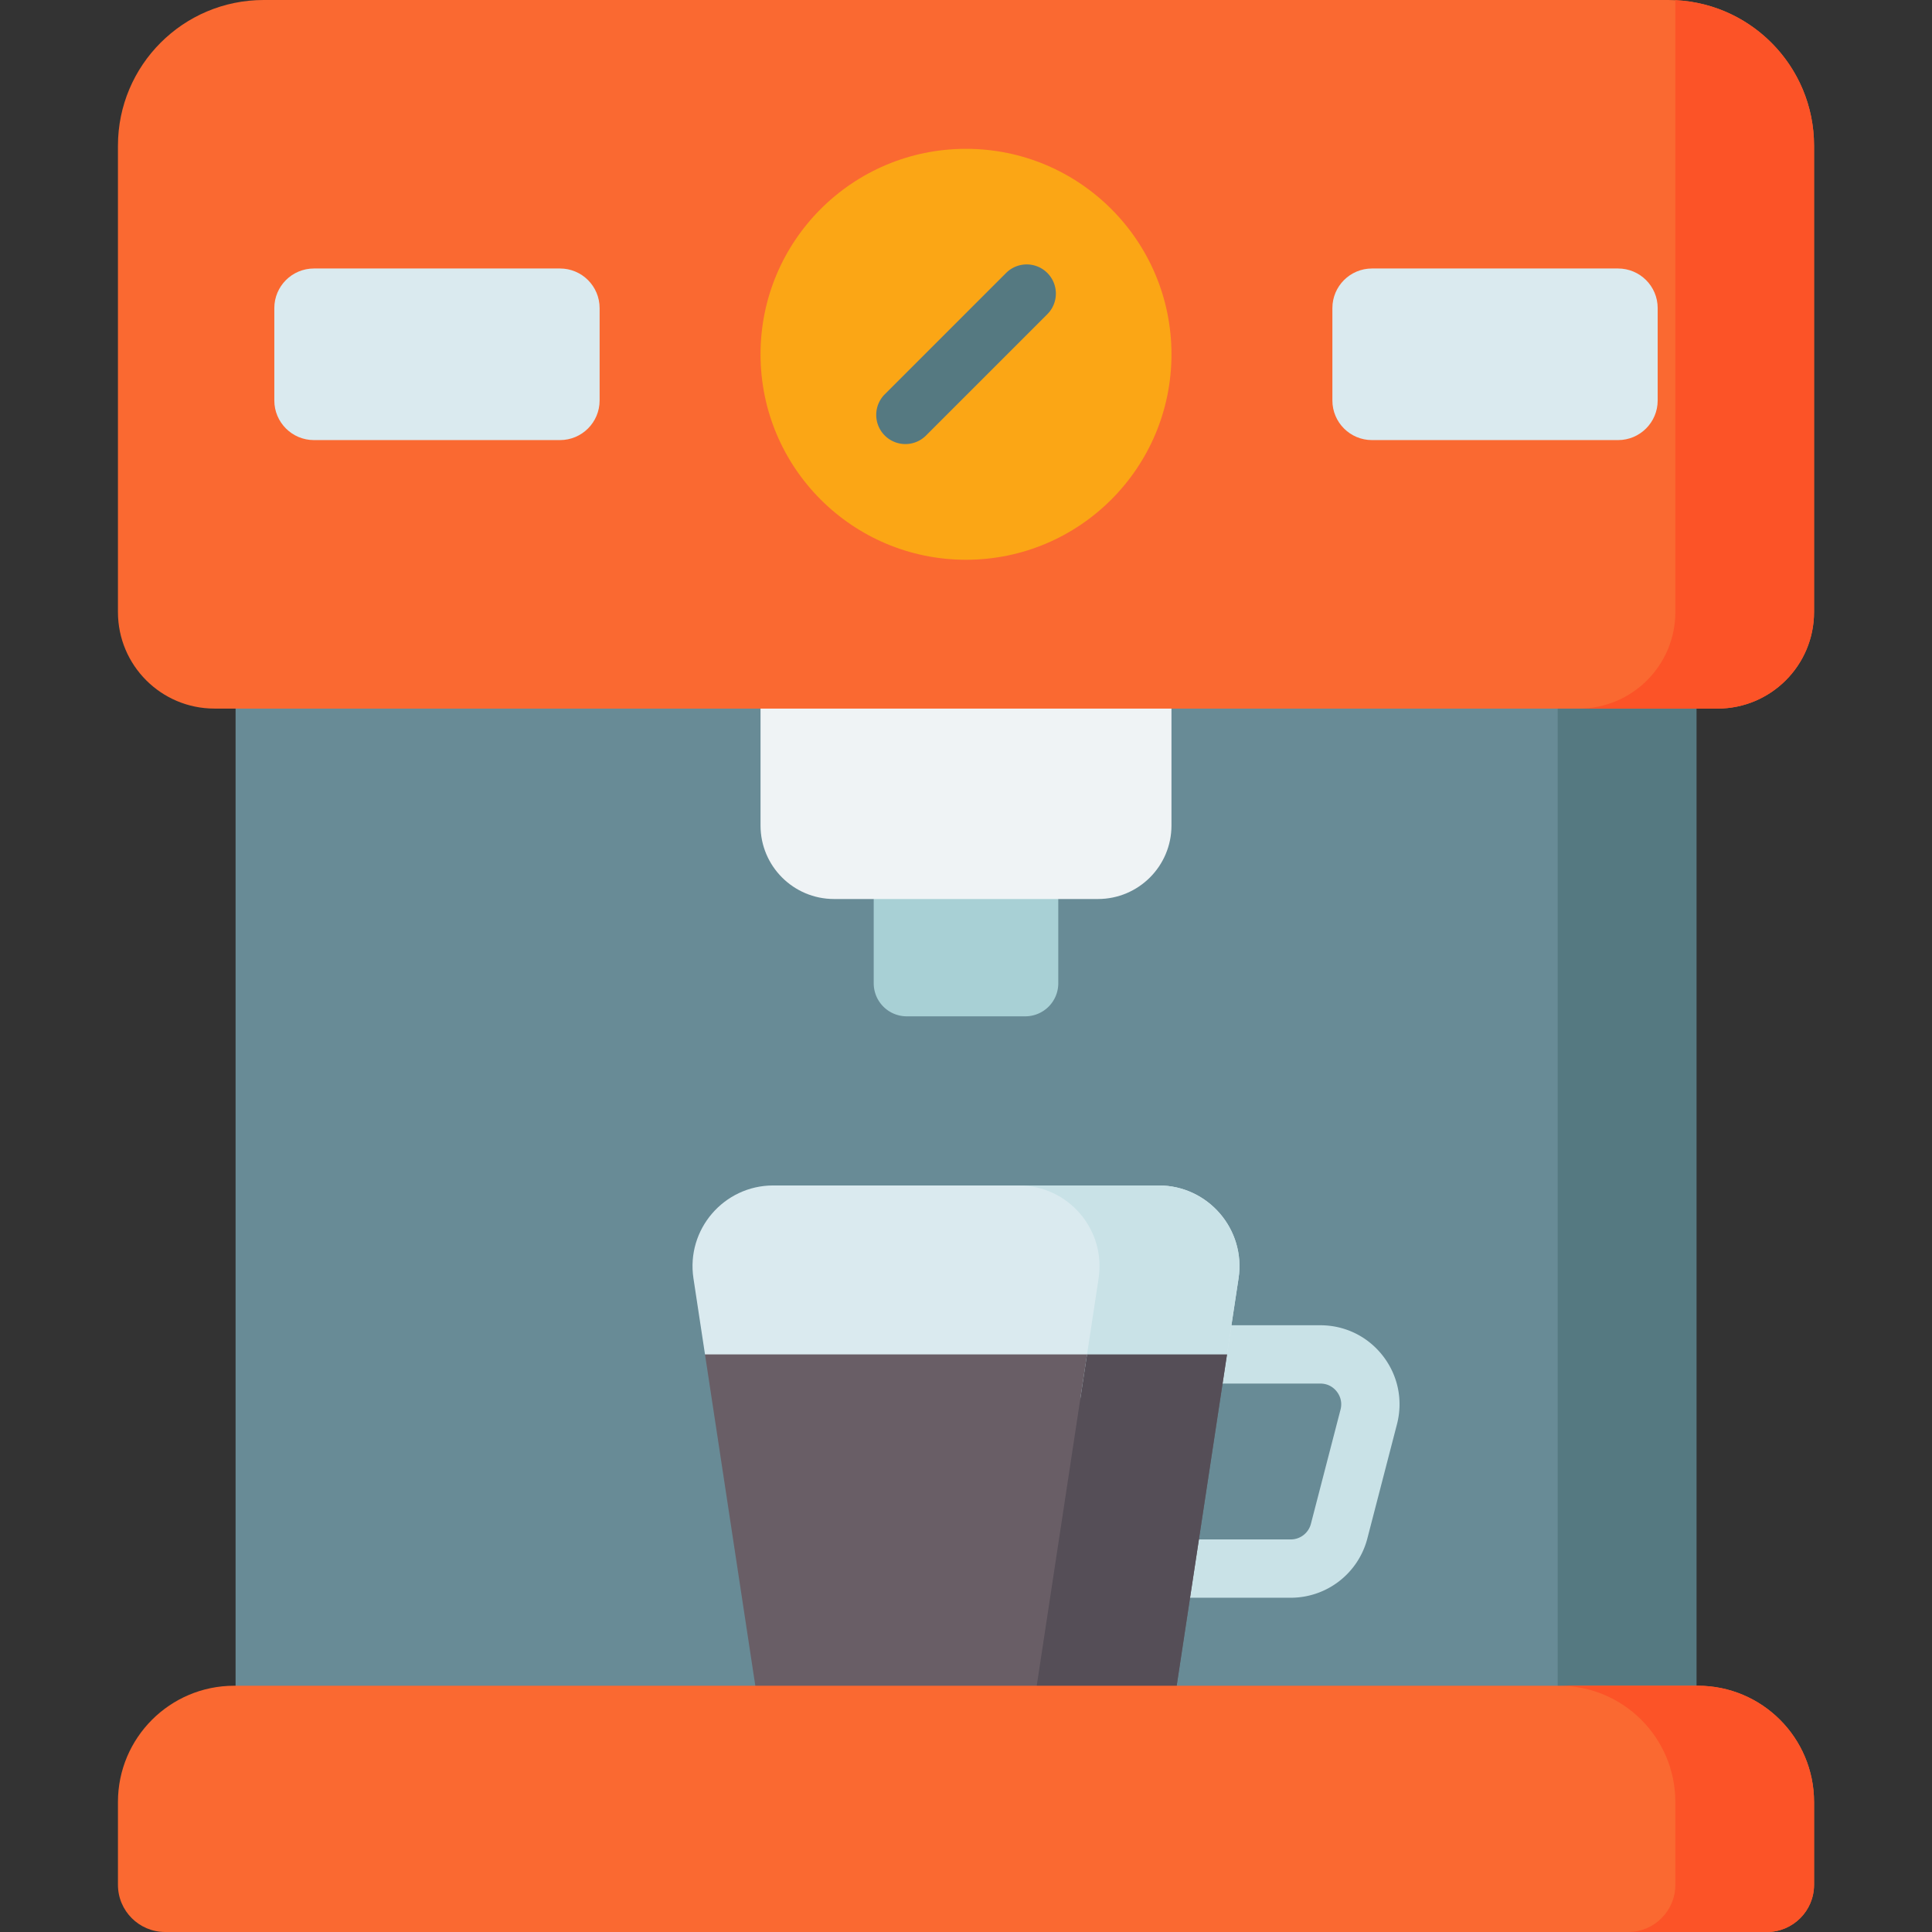 <svg xmlns="http://www.w3.org/2000/svg" width="74" height="74" viewBox="0 0 512 512">
    <rect x="0" y="0" width="512" height="512" fill="#333333" stroke="none"/>
    <g>
        <path fill="#688b96" d="M432.067 485.279H79.933c-9.666 0-17.501-7.836-17.501-17.501V69.434c0-18.374 14.895-33.268 33.268-33.268h320.6c18.374 0 33.268 14.895 33.268 33.268v398.345c0 9.665-7.836 17.5-17.501 17.5z" opacity="1" data-original="#688b96"></path>
        <path fill="#557981" d="M416.3 36.166h-36.758c18.374 0 33.268 14.895 33.268 33.268v398.344c0 9.666-7.836 17.501-17.501 17.501h36.758c9.666 0 17.501-7.835 17.501-17.501V69.434c0-18.374-14.895-33.268-33.268-33.268z" opacity="1" data-original="#557981"></path>
        <path fill="#c9e2e7"
              d="M342.063 423.418h-36.532a7.726 7.726 0 1 1 0-15.452h36.532a5.52 5.52 0 0 0 5.342-4.134l7.848-30.268c.591-2.281-.359-3.963-.977-4.763s-2.009-2.141-4.364-2.141H314.15a7.726 7.726 0 1 1 0-15.452h35.761c6.539 0 12.584 2.966 16.586 8.137s5.355 11.768 3.714 18.097l-7.848 30.269a20.973 20.973 0 0 1-20.3 15.707z"
              opacity="1" data-original="#c9e2e7"></path>
        <path fill="#daeaef" d="M307.067 314.157H204.933c-13.102 0-23.129 11.665-21.162 24.618l3.061 20.158 14.715 11.826h105.961l17.659-11.826 3.061-20.158c1.968-12.953-8.059-24.618-21.161-24.618z" opacity="1" data-original="#daeaef"></path>
        <path fill="#695e66" d="m186.832 358.933 14.716 96.9h108.904l14.716-96.9z" opacity="1" data-original="#695e66"></path>
        <path fill="#c9e2e7" d="M307.067 314.157H269.98c13.102 0 23.129 11.665 21.162 24.618l-4.857 31.984h21.224l17.659-11.826 3.061-20.158c1.967-12.953-8.06-24.618-21.162-24.618z" opacity="1" data-original="#c9e2e7"></path>
        <path fill="#554e57" d="m288.081 358.933-14.715 96.9h37.086l14.716-96.9z" opacity="1" data-original="#554e57"></path>
        <path fill="#a8d0d5" d="M271.704 269.336h-31.409a8.751 8.751 0 0 1-8.751-8.751v-45.033h48.91v45.033a8.749 8.749 0 0 1-8.75 8.751z" opacity="1" data-original="#a8d0d5"></path>
        <path fill="#eff3f5" d="M290.968 238.247h-69.936c-10.761 0-19.484-8.723-19.484-19.484v-58.874h108.905v58.874c-.001 10.76-8.724 19.484-19.485 19.484z" opacity="1" data-original="#eff3f5"></path>
        <path fill="#fa6931" d="M31.257 477.548c0-17.016 13.794-30.811 30.811-30.811h387.864c17.016 0 30.811 13.794 30.811 30.811v21.947c0 6.906-5.598 12.504-12.504 12.504H43.762c-6.906 0-12.504-5.598-12.504-12.504v-21.947z" opacity="1" data-original="#fa6931"></path>
        <path fill="#fc5327" d="M449.932 446.737h-36.758c17.016 0 30.811 13.794 30.811 30.811v21.947c0 6.906-5.598 12.505-12.504 12.505h36.758c6.906 0 12.504-5.598 12.504-12.505v-21.947c0-17.016-13.795-30.811-30.811-30.811z" opacity="1" data-original="#fc5327"></path>
        <path fill="#fa6931" d="M442.117 0H69.883C48.551 0 31.257 17.294 31.257 38.626v123.575c0 14.128 11.453 25.581 25.581 25.581h398.323c14.128 0 25.581-11.453 25.581-25.581V38.626C480.743 17.294 463.449 0 442.117 0z" opacity="1" data-original="#fa6931"></path>
        <path fill="#fc5327" d="M443.985.047v162.154c0 14.128-11.453 25.581-25.581 25.581h36.758c14.128 0 25.581-11.453 25.581-25.581V38.626c0-20.706-16.294-37.604-36.758-38.579z" opacity="1" data-original="#fc5327"></path>
        <circle cx="256" cy="93.891" r="54.452" fill="#fba615" opacity="1" data-original="#fba615"></circle>
        <path fill="#daeaef"
              d="M148.406 116.629H83.195c-5.798 0-10.498-4.7-10.498-10.498v-24.48c0-5.798 4.7-10.498 10.498-10.498h65.211c5.798 0 10.498 4.7 10.498 10.498v24.48c0 5.798-4.7 10.498-10.498 10.498zM428.805 116.629h-65.211c-5.798 0-10.498-4.7-10.498-10.498v-24.48c0-5.798 4.7-10.498 10.498-10.498h65.211c5.798 0 10.498 4.7 10.498 10.498v24.48c0 5.798-4.7 10.498-10.498 10.498z"
              opacity="1" data-original="#daeaef"></path>
        <path fill="#557981" d="M239.936 117.681a7.727 7.727 0 0 1-5.463-13.191L266.6 72.364a7.727 7.727 0 1 1 10.927 10.928L245.4 115.419a7.707 7.707 0 0 1-5.464 2.262z" opacity="1" data-original="#557981"></path>
    </g>
</svg>